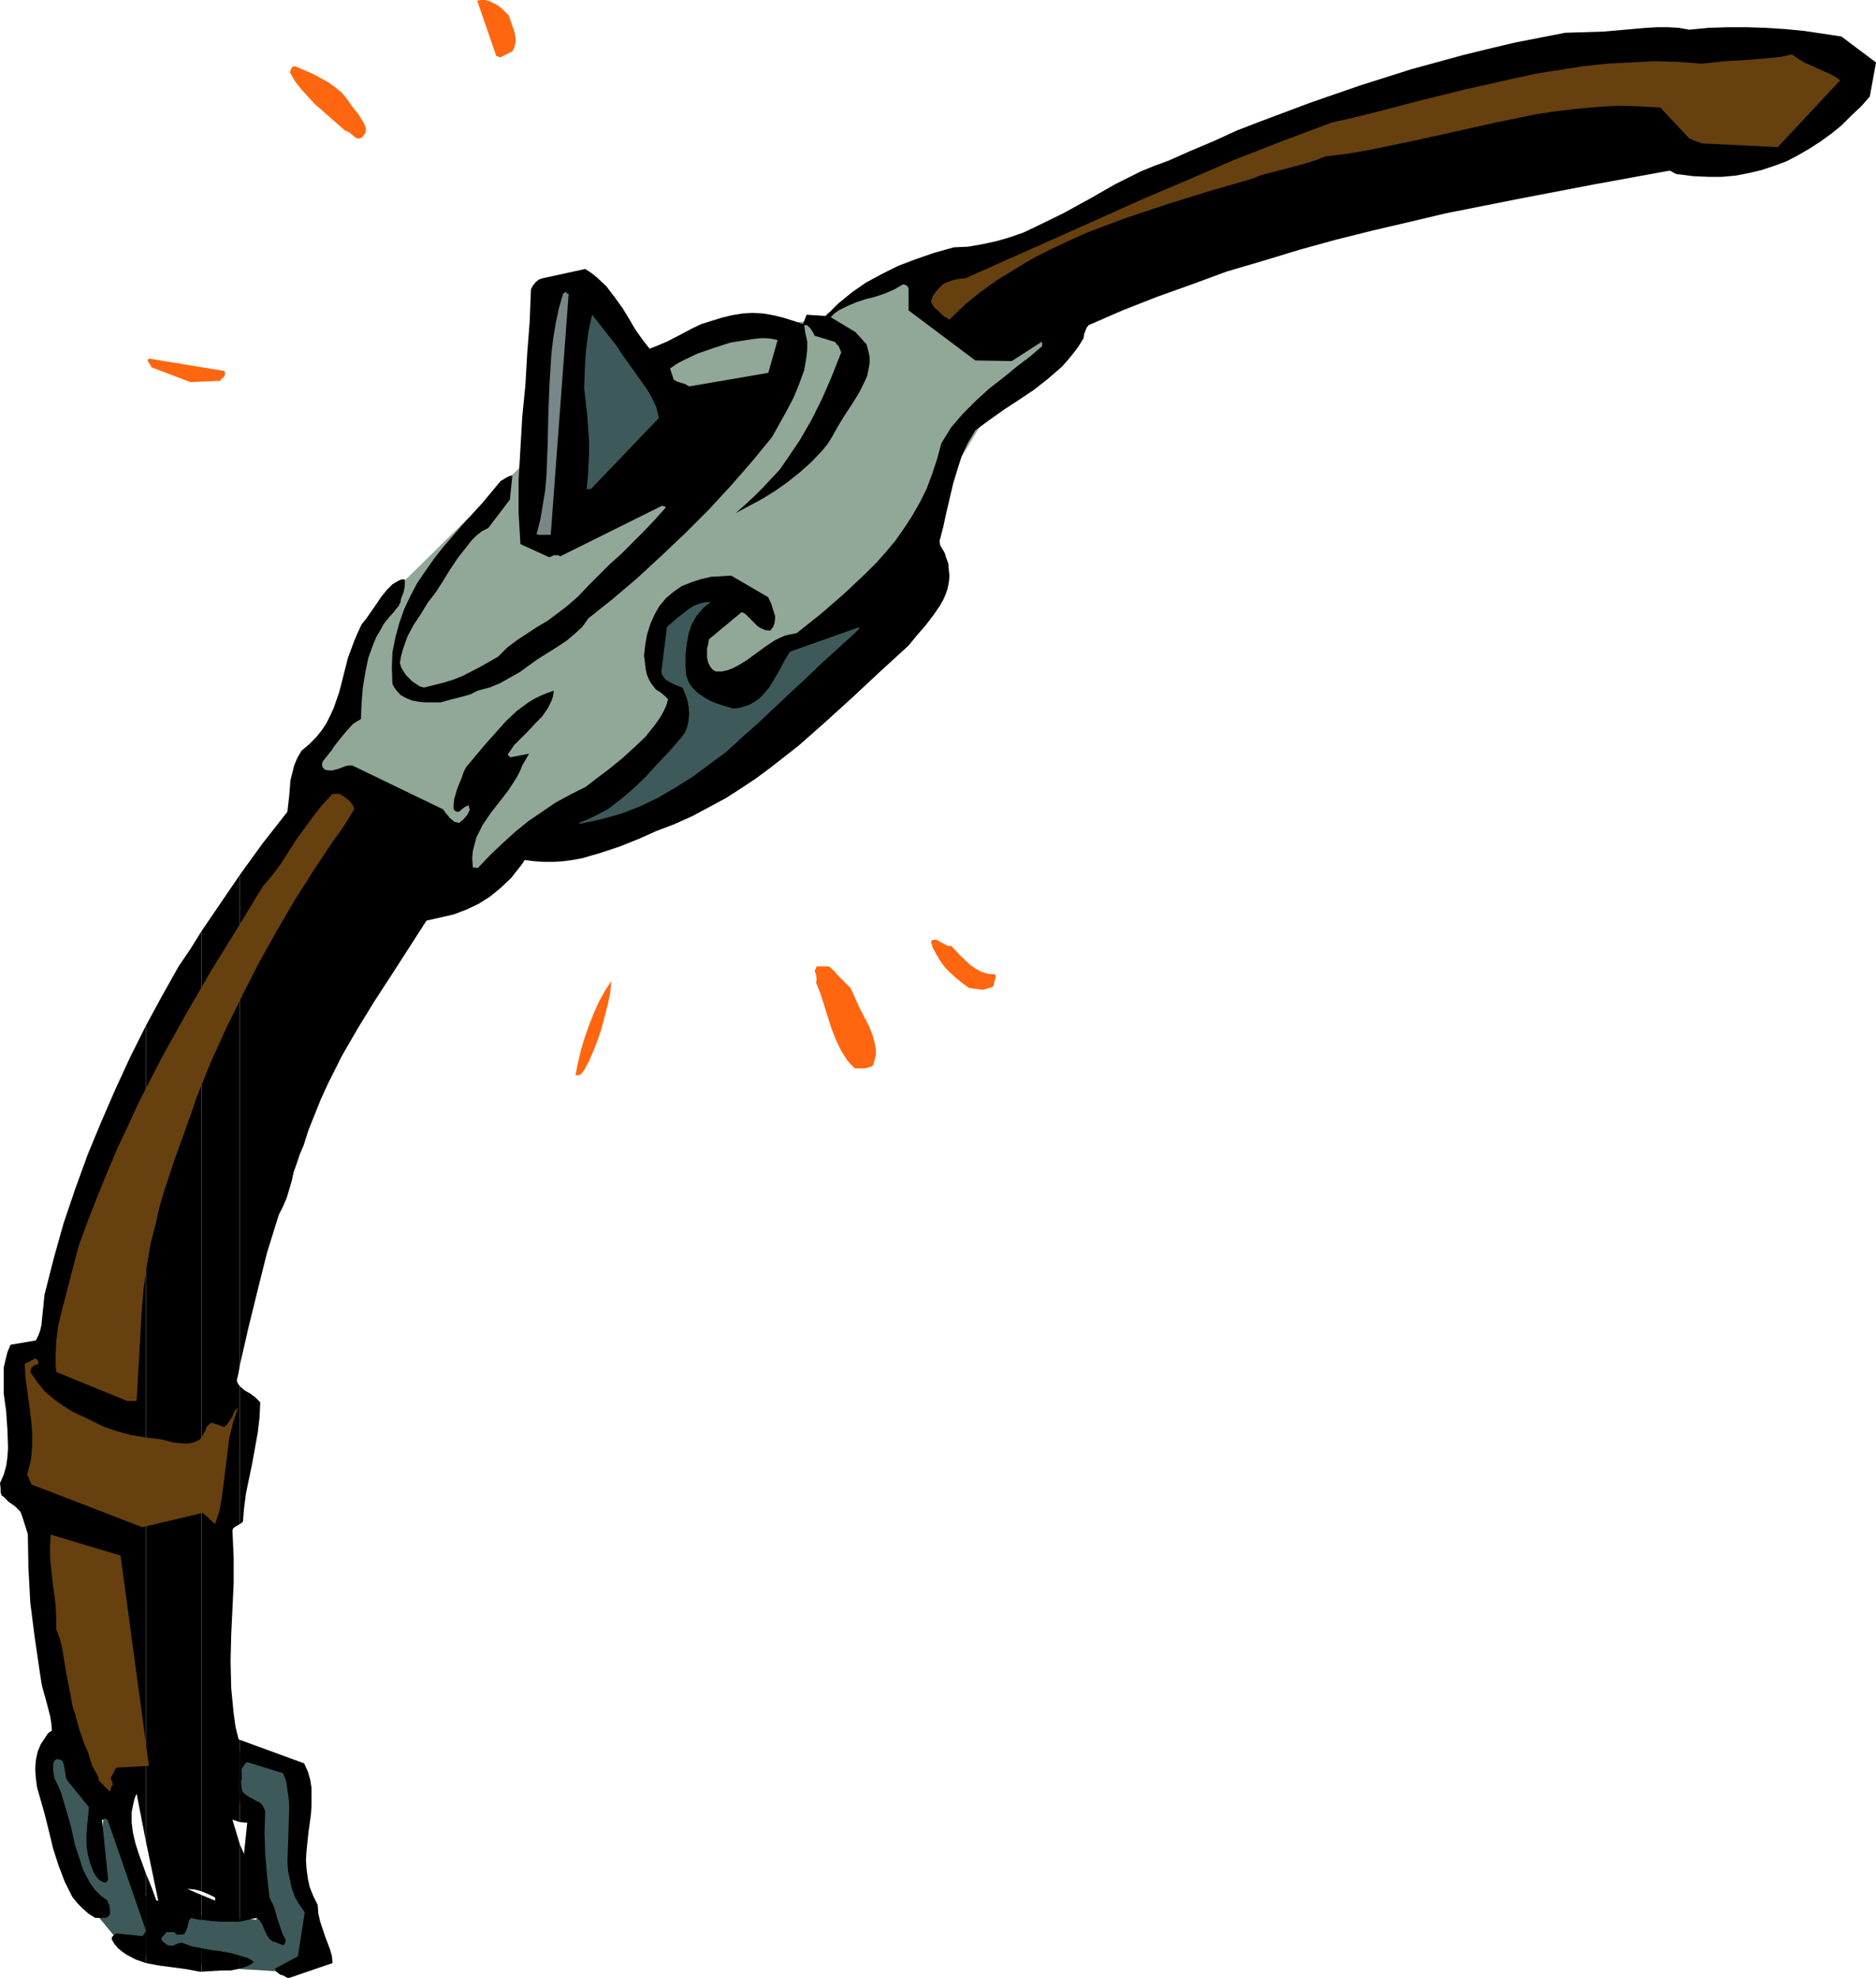 <?xml version="1.0" encoding="UTF-8" standalone="no"?>
<svg
   version="1.0"
   width="129.766mm"
   height="136.766mm"
   id="svg24"
   sodipodi:docname="Watch - Sundial.wmf"
   xmlns:inkscape="http://www.inkscape.org/namespaces/inkscape"
   xmlns:sodipodi="http://sodipodi.sourceforge.net/DTD/sodipodi-0.dtd"
   xmlns="http://www.w3.org/2000/svg"
   xmlns:svg="http://www.w3.org/2000/svg">
  <sodipodi:namedview
     id="namedview24"
     pagecolor="#ffffff"
     bordercolor="#000000"
     borderopacity="0.25"
     inkscape:showpageshadow="2"
     inkscape:pageopacity="0.0"
     inkscape:pagecheckerboard="0"
     inkscape:deskcolor="#d1d1d1"
     inkscape:document-units="mm" />
  <defs
     id="defs1">
    <pattern
       id="WMFhbasepattern"
       patternUnits="userSpaceOnUse"
       width="6"
       height="6"
       x="0"
       y="0" />
  </defs>
  <path
     style="fill:#3d5959;fill-opacity:1;fill-rule:evenodd;stroke:none"
     d="m 12.766,457.771 3.07,-1.131 9.373,16.482 0.808,16.805 1.131,-16.805 12.928,26.338 26.987,2.262 v -28.277 l -6.626,-3.393 v -0.162 -0.323 l -0.162,-0.646 v -0.808 l -0.162,-2.101 v -2.262 -2.262 l 0.162,-1.131 0.162,-0.97 0.323,-0.808 0.323,-0.646 0.646,-0.323 h 0.646 0.808 l 0.808,0.162 2.262,0.485 2.424,0.808 2.424,0.97 2.424,0.97 1.939,1.293 0.97,0.646 0.646,0.485 0.485,0.646 0.323,0.646 0.162,0.808 0.162,0.808 v 0.97 l -0.162,1.293 -0.162,2.585 -0.323,2.909 -0.323,3.07 v 3.232 l 0.162,3.07 0.485,3.07 0.808,2.747 0.97,2.585 0.808,2.262 0.323,1.131 0.323,1.131 0.485,2.101 0.323,2.262 -0.162,2.101 -0.485,2.101 -0.646,2.262 -0.646,1.777 -0.646,1.616 -0.808,1.454 -0.808,1.131 -0.97,0.808 -1.131,0.646 -1.454,0.323 -0.485,0.162 h -2.262 l -2.262,-0.162 -2.747,-0.162 -3.07,-0.162 -3.232,-0.485 -7.11,-0.646 -6.949,-0.97 -3.232,-0.485 -3.07,-0.485 -2.424,-0.646 -2.101,-0.485 -0.808,-0.323 -0.808,-0.162 -0.323,-0.323 -0.485,-0.162 -0.485,-0.646 -0.808,-0.808 -0.808,-1.131 -1.131,-1.293 -2.262,-2.747 -2.424,-2.909 -2.424,-2.909 -1.131,-1.293 -0.97,-1.131 -0.808,-0.97 -0.646,-0.646 -0.323,-0.485 -0.162,-0.162 v -0.162 -0.162 l -0.162,-0.485 -0.162,-0.646 -0.162,-0.808 -0.162,-0.97 -0.646,-2.101 -0.485,-2.585 -0.808,-2.909 -2.424,-12.604 -0.485,-2.909 -0.323,-2.747 -0.323,-2.262 v -0.808 -0.808 -0.646 l 0.162,-0.485 0.162,-0.323 z"
     id="path1" />
  <path
     style="fill:#91a899;fill-opacity:1;fill-rule:evenodd;stroke:none"
     d="m 137.521,120.543 -37.814,37.165 -8.242,30.055 -13.09,14.219 13.09,2.101 24.725,18.259 2.747,11.149 23.594,-12.442 1.616,0.323 h 2.101 l 2.262,-0.162 2.424,-0.485 2.586,-0.808 2.909,-0.97 3.232,-1.131 3.232,-1.293 3.394,-1.616 3.555,-1.777 3.717,-1.939 3.878,-1.939 3.717,-2.262 3.878,-2.262 7.918,-5.009 7.757,-5.332 7.595,-5.494 7.11,-5.655 3.394,-2.909 3.394,-2.909 3.07,-2.747 2.909,-2.909 2.586,-2.747 2.424,-2.747 2.101,-2.585 1.939,-2.747 1.616,-2.424 1.293,-2.424 -0.646,-3.07 -0.162,-3.07 0.162,-3.07 0.162,-2.747 0.646,-2.747 0.646,-2.424 0.646,-2.262 0.808,-2.101 0.97,-1.939 0.808,-1.616 0.808,-1.454 0.808,-1.293 0.646,-0.97 0.646,-0.808 0.323,-0.323 v -0.162 l 10.827,-17.936 15.675,-13.088 5.494,-14.058 -25.21,5.494 -14.059,-5.494 -0.485,-8.564 h -0.162 -0.162 l -0.646,0.323 -1.131,0.323 -1.454,0.646 -1.616,0.646 -1.939,0.646 -4.202,1.616 -4.363,1.777 -1.939,0.808 -1.939,0.808 -1.616,0.808 -1.293,0.646 -0.97,0.485 -0.485,0.646 -0.485,0.323 -0.646,0.323 -0.808,0.323 -0.808,0.323 -2.262,0.162 -2.262,0.162 h -5.01 -0.646 -0.485 l -7.757,34.094 -37.814,14.058 h -0.162 l -0.646,-0.485 -0.97,-0.485 -1.131,-0.646 -1.454,-0.808 -1.616,-0.97 -6.949,-4.201 -1.616,-0.97 -1.454,-0.808 -1.293,-0.808 -0.97,-0.808 -0.808,-0.485 z"
     id="path2" />
  <path
     style="fill:#000000;fill-opacity:1;fill-rule:evenodd;stroke:none"
     d="m 62.701,511.094 v 3.393 l 1.939,-0.646 0.97,-0.485 0.808,-0.646 -1.616,-0.97 z"
     id="path3" />
  <path
     style="fill:#000000;fill-opacity:1;fill-rule:evenodd;stroke:none"
     d="m 62.701,482.008 v 20.198 l 2.262,-0.485 2.101,-0.485 0.808,0.646 0.646,0.97 0.808,1.939 0.485,0.97 0.646,0.97 0.808,0.646 1.131,0.323 0.646,0.323 0.485,0.162 0.485,0.162 v 0 l 0.323,-0.162 0.162,-0.323 0.162,-0.485 v -0.485 l -0.646,-1.131 -0.485,-1.293 -0.97,-2.909 -0.808,-2.909 -0.646,-1.454 -0.646,-1.293 -0.646,-5.817 -0.485,-5.655 -0.162,-5.494 0.162,-5.494 -0.323,-0.97 -0.485,-0.808 -0.646,-0.646 -0.808,-0.323 -1.778,-0.97 -1.454,-0.97 -0.485,-0.646 -0.162,-0.808 -0.162,-1.616 0.162,-0.808 v -0.808 -1.777 l 0.162,-0.323 0.808,-1.131 0.485,-0.323 9.373,2.909 0.808,2.101 0.323,2.262 0.323,2.262 0.162,2.262 -0.162,4.686 -0.162,4.848 -0.162,4.686 0.162,2.424 0.485,2.262 0.485,2.262 0.808,2.262 1.131,1.939 1.454,2.101 -1.778,11.473 -5.979,3.232 0.162,0.485 0.162,0.323 0.646,0.485 0.485,0.323 0.646,0.162 1.131,0.646 h 0.485 l 11.312,-3.878 -0.162,-1.777 -0.485,-1.777 -1.293,-3.393 -0.646,-1.939 -0.646,-1.939 -0.485,-2.101 -0.162,-2.262 -1.131,-2.262 -0.97,-2.424 -0.485,-2.262 -0.323,-2.424 -0.162,-2.424 0.162,-2.424 0.485,-4.686 0.646,-4.686 0.162,-2.424 v -2.262 -2.262 l -0.323,-2.101 -0.646,-2.262 -0.97,-2.101 -16.806,-6.14 v 21.491 l 1.939,0.162 -0.808,7.756 v 0.485 z"
     id="path4" />
  <path
     style="fill:#000000;fill-opacity:1;fill-rule:evenodd;stroke:none"
     d="m 62.701,362.274 v 36.033 l 0.485,-0.323 0.323,-0.323 0.323,-3.716 0.485,-3.716 1.616,-7.756 1.454,-8.079 0.485,-4.04 0.162,-3.878 -1.293,-1.293 -1.293,-0.97 -1.454,-0.808 z"
     id="path5" />
  <path
     style="fill:#000000;fill-opacity:1;fill-rule:evenodd;stroke:none"
     d="M 62.701,228.643 V 356.78 l 2.262,-9.857 2.424,-9.857 2.424,-9.695 3.07,-9.857 1.131,-2.262 0.97,-2.262 1.293,-4.363 0.485,-2.262 0.808,-2.262 0.808,-2.424 0.97,-2.262 1.293,-4.04 1.616,-4.04 1.616,-4.04 1.778,-3.878 3.717,-7.433 4.202,-7.271 4.363,-7.11 4.525,-6.948 9.05,-14.058 3.555,-0.808 3.555,-0.808 3.394,-1.293 3.07,-1.454 3.07,-1.939 2.747,-2.262 2.747,-2.585 1.131,-1.454 1.293,-1.616 0.808,-1.131 0.162,-0.323 0.162,-0.162 2.586,0.323 2.424,0.162 h 2.424 l 2.586,-0.162 2.424,-0.323 2.586,-0.485 5.01,-1.454 4.848,-1.616 4.848,-1.939 4.686,-2.101 4.686,-1.777 4.686,-2.101 4.525,-2.424 4.202,-2.262 4.04,-2.585 3.878,-2.585 3.717,-2.747 7.434,-5.817 6.949,-6.14 6.949,-6.302 7.272,-6.787 7.595,-6.948 2.101,-2.585 2.262,-2.585 2.101,-2.747 1.778,-2.585 0.808,-1.454 0.646,-1.454 0.485,-1.454 0.323,-1.616 0.162,-1.616 -0.162,-1.616 -0.162,-1.777 -0.646,-1.777 -0.162,-0.646 -0.323,-0.646 -0.485,-0.808 -0.485,-0.808 -0.162,-1.131 0.97,-3.716 0.808,-3.716 1.778,-7.595 1.131,-3.716 1.131,-3.555 1.616,-3.393 1.939,-3.232 3.717,-2.747 3.878,-2.747 3.717,-2.424 3.878,-2.585 3.717,-2.909 3.555,-3.07 1.616,-1.777 1.454,-1.777 1.454,-1.939 1.293,-2.101 0.162,-1.131 0.323,-0.808 0.323,-0.808 0.485,-0.646 8.888,-3.878 9.05,-3.555 9.05,-3.232 9.211,-3.393 9.373,-2.747 9.534,-2.909 9.373,-2.585 9.696,-2.424 9.696,-2.262 9.534,-2.262 19.554,-3.878 19.392,-3.716 19.554,-3.555 0.485,0.162 0.485,0.323 0.646,0.323 0.323,0.162 h 0.646 l 3.717,0.485 3.878,0.162 h 3.555 l 3.555,-0.323 3.394,-0.646 3.394,-0.808 3.394,-1.131 3.07,-1.131 3.07,-1.616 3.07,-1.777 2.747,-1.777 2.909,-2.101 2.586,-2.101 2.586,-2.585 2.586,-2.424 2.262,-2.585 1.616,-8.887 -9.05,-6.787 -9.696,-1.454 -5.01,-0.485 -5.01,-0.323 -5.01,-0.162 h -5.01 l -5.01,0.162 -5.01,0.485 -2.747,-0.485 -2.909,-0.162 h -2.747 l -2.909,0.162 -5.494,0.485 -5.494,0.485 -10.181,0.323 -6.626,1.293 -6.626,1.293 -6.787,1.616 -6.626,1.616 -13.574,3.716 -13.251,4.201 -13.09,4.524 -12.928,4.848 -6.302,2.424 -5.979,2.747 -6.141,2.585 -5.818,2.585 -3.555,1.293 -3.555,1.454 -6.787,3.393 -6.787,3.878 -6.787,3.716 -6.949,3.393 -3.394,1.616 -3.717,1.293 -3.394,0.97 -3.717,0.808 -3.717,0.646 -3.717,0.162 -5.171,1.454 -4.686,1.616 -4.686,1.777 -4.202,2.101 -4.202,2.262 -3.717,2.585 -3.555,2.909 -1.616,1.616 -1.616,1.616 -5.01,-0.323 -0.97,2.424 -2.424,-0.808 -2.586,-0.808 -2.586,-0.646 -2.747,-0.485 -2.909,-0.162 -2.586,0.162 -2.909,0.485 -2.586,0.646 -2.586,0.808 -2.586,0.808 -2.424,1.131 -2.101,1.131 -4.363,2.262 -2.262,0.97 -2.424,0.97 -1.778,-2.262 -1.939,-2.747 -1.616,-2.747 -1.778,-2.909 -2.101,-2.909 -2.101,-2.747 -2.586,-2.424 -1.454,-1.131 -1.454,-0.97 -11.15,2.424 -0.97,0.323 -0.808,0.646 -0.808,0.97 -0.485,0.97 -0.323,8.402 -0.646,8.241 -0.485,8.402 -0.808,8.241 -0.485,8.241 -0.485,8.402 v 8.402 l 0.485,8.241 7.434,3.393 h 0.323 l 0.323,-0.162 0.646,-0.323 h 0.97 0.323 l 0.323,0.323 26.664,-13.25 0.646,0.162 h 0.162 l 0.162,0.323 -2.747,3.07 -2.909,3.07 -5.979,5.979 -3.07,2.747 -2.909,2.909 -2.586,2.585 -2.586,2.747 -2.747,2.424 -2.747,2.101 -2.586,1.939 -2.747,1.616 -5.171,3.393 -2.586,1.939 -2.424,2.424 -4.525,2.585 -4.686,2.424 -2.424,0.97 -2.586,0.808 -2.586,0.646 -2.586,0.646 -1.131,-0.323 -0.97,-0.646 -0.97,-0.646 -0.808,-0.808 -0.808,-0.808 -0.646,-0.97 -0.646,-1.131 -0.323,-1.131 0.323,-1.777 0.485,-1.777 1.131,-3.232 1.616,-3.07 1.939,-2.909 1.778,-2.909 2.101,-2.747 1.778,-2.747 1.778,-2.909 2.262,-3.393 2.424,-3.07 1.131,-1.454 1.293,-1.293 1.454,-1.131 1.616,-0.808 5.656,-7.433 0.646,-6.302 -0.808,0.162 -0.646,0.323 -0.808,0.485 -0.808,0.485 -4.848,5.817 -5.171,5.655 -5.01,5.817 -2.424,3.07 -2.262,3.232 -2.101,3.07 -1.778,3.393 -1.616,3.393 -1.293,3.716 -0.97,3.555 -0.808,4.04 -0.162,4.04 0.162,4.201 0.485,0.97 0.485,0.646 1.131,1.293 1.454,0.808 1.616,0.646 1.778,0.323 1.778,0.162 h 3.878 l 2.909,-0.808 1.293,-0.323 1.293,-0.323 2.262,-0.646 1.939,-0.97 3.07,-0.808 2.747,-1.131 2.586,-1.454 2.586,-1.454 4.686,-3.393 2.586,-1.616 2.586,-1.616 2.424,-1.616 2.101,-1.777 1.939,-1.777 1.616,-2.262 6.302,-5.009 6.464,-5.494 6.302,-5.817 6.302,-5.979 6.141,-6.14 5.818,-6.302 5.494,-6.302 5.171,-6.302 3.878,-6.948 1.778,-3.393 1.454,-3.555 1.293,-3.555 0.323,-1.777 0.323,-1.939 0.162,-1.939 v -1.939 l -0.485,-2.101 -0.323,-2.101 h 0.323 0.485 l 0.808,0.808 0.646,0.97 0.485,0.97 5.333,1.616 0.485,0.646 0.485,0.485 0.323,0.808 0.323,0.808 -2.424,6.14 -2.586,5.979 -2.747,5.494 -3.07,5.332 -3.394,5.009 -1.778,2.585 -2.101,2.262 -2.262,2.424 -2.262,2.262 -2.424,2.262 -2.586,2.262 6.949,-3.716 3.394,-2.101 3.232,-2.262 3.232,-2.585 3.07,-2.747 2.909,-3.07 1.293,-1.616 1.131,-1.777 1.616,-2.909 1.778,-2.909 1.939,-2.909 1.778,-2.909 1.454,-2.909 0.646,-1.454 0.323,-1.616 0.323,-1.616 v -1.616 l -0.323,-1.616 -0.485,-1.777 -2.909,-3.232 -6.464,-3.878 0.97,-0.97 1.131,-0.808 2.262,-1.131 2.262,-0.97 2.424,-0.808 2.586,-0.646 2.424,-0.808 2.586,-1.131 2.262,-1.293 0.808,0.162 0.323,0.323 0.323,0.485 v 5.817 l 17.453,13.088 9.534,0.162 7.757,-5.009 0.162,0.162 v 0.97 l -3.232,2.747 -3.394,2.585 -3.555,2.909 -3.555,2.747 -3.555,3.232 -3.394,3.393 -3.07,3.555 -1.293,2.101 -1.293,2.101 -1.131,4.201 -1.293,3.878 -1.454,3.878 -1.778,3.555 -1.939,3.393 -2.101,3.232 -2.262,3.232 -2.424,2.909 -2.586,2.909 -2.747,2.747 -5.656,5.332 -6.141,5.332 -6.302,5.009 -1.616,0.323 -1.454,0.323 -1.454,0.646 -1.293,0.646 -2.424,1.616 -2.424,1.777 -2.424,1.777 -2.424,1.454 -1.293,0.646 -1.293,0.485 -1.454,0.323 h -1.616 l -0.808,-0.485 -0.646,-0.808 -0.485,-0.97 -0.323,-1.293 v -1.131 -1.293 l 0.323,-1.293 0.162,-1.131 v 0 l 8.565,-7.11 0.97,0.485 0.808,0.808 1.616,1.616 0.808,0.808 0.808,0.485 1.131,0.485 1.131,0.162 0.323,-0.162 0.162,-0.162 v 0 l 0.162,-0.323 0.323,-0.323 0.323,-0.97 0.162,-0.97 v -0.97 l -0.323,-0.97 -0.646,-2.101 -0.808,-1.777 -9.696,-5.655 -2.586,0.162 -2.747,0.162 -2.747,0.646 -2.424,0.808 -2.424,0.97 -2.101,1.454 -1.939,1.616 -1.778,2.101 -1.293,2.262 -1.131,2.585 -0.808,2.585 -0.485,2.747 -0.323,2.747 0.323,2.585 0.162,1.293 0.323,1.293 0.485,1.131 0.646,1.131 0.646,0.808 0.485,0.646 1.293,0.808 0.97,0.808 0.97,0.97 -0.485,1.616 -0.808,1.777 -0.97,1.616 -1.131,1.616 -1.293,1.616 -1.293,1.616 -3.07,2.909 -3.232,2.909 -3.394,2.747 -3.232,2.424 -1.454,1.131 -1.293,0.97 -3.878,1.939 -3.878,2.101 -3.555,2.424 -3.555,2.424 -3.394,2.747 -3.394,3.07 -3.232,3.07 -3.232,3.393 -0.808,-0.162 h -0.485 v -0.323 l -0.162,-2.101 0.162,-1.777 0.485,-1.939 0.485,-1.777 0.808,-1.616 0.808,-1.616 2.101,-3.07 4.525,-5.817 2.101,-3.232 0.97,-1.777 0.646,-1.616 1.778,-3.07 -5.01,0.97 v 0.162 -0.323 l -0.162,-0.162 -0.323,-0.162 v -0.323 l 0.162,-0.323 1.454,-2.101 3.717,-3.716 1.778,-1.939 1.778,-1.777 1.454,-2.101 1.131,-2.262 0.323,-1.131 0.162,-1.293 -1.778,0.646 -1.616,0.646 -1.616,0.808 -1.616,0.97 -3.07,2.262 -2.909,2.747 -2.586,2.909 -2.747,3.07 -5.01,5.979 -0.646,1.293 -0.485,1.454 -1.131,2.747 -0.808,2.747 -0.162,1.454 v 1.293 l 0.485,0.485 0.485,0.162 h 0.323 l 0.485,-0.323 0.323,-0.323 0.646,-0.485 1.131,-0.646 0.162,0.646 0.162,0.646 -0.646,1.293 -0.97,1.131 -1.131,0.97 -0.646,-0.162 -0.646,-0.162 -1.131,-0.97 -0.97,-1.131 -0.808,-1.131 -23.755,-11.473 h -0.97 l -0.808,0.162 -1.616,0.646 -1.778,0.485 h -0.97 l -0.97,-0.162 -0.323,-0.323 -0.323,-0.323 -0.162,-0.646 0.162,-0.808 0.485,-0.646 1.293,-1.616 0.646,-0.808 0.485,-0.808 1.778,-2.262 1.616,-1.939 1.616,-1.777 0.97,-0.646 1.131,-0.646 0.162,-4.04 0.323,-4.04 0.646,-4.04 0.808,-3.878 1.293,-3.555 0.808,-1.939 0.97,-1.616 0.97,-1.777 1.293,-1.616 1.293,-1.454 1.293,-1.616 0.485,-0.97 0.162,-0.97 0.646,-1.616 0.323,-1.616 v -1.777 h -0.808 l -0.808,0.323 -0.808,0.485 -0.808,0.485 -1.454,1.454 -1.454,1.777 -1.293,1.939 -2.586,3.716 -1.293,1.616 -0.97,2.101 -0.97,2.262 -1.616,4.363 -2.262,8.887 -1.454,4.201 -0.97,2.101 -0.97,1.939 -1.293,1.939 -1.454,1.777 -1.778,1.777 -1.939,1.616 -1.131,1.939 -0.808,1.939 -0.485,1.939 -0.485,1.939 -0.323,4.04 -0.485,4.201 -6.464,8.241 z"
     id="path6" />
  <path
     style="fill:#000000;fill-opacity:1;fill-rule:evenodd;stroke:none"
     d="M 62.701,356.78 V 228.643 L 52.682,243.347 v 250.942 l 1.939,0.808 1.616,0.808 v 0.808 l -3.555,-1.454 v 6.463 l 2.424,0.323 2.586,0.162 h 2.586 2.424 v -20.198 l -1.939,-6.463 1.939,0.646 V 454.701 l -0.323,-0.162 -0.808,-3.232 -0.485,-3.555 -0.323,-3.232 -0.323,-3.393 -0.162,-6.948 0.162,-6.787 0.646,-13.573 v -6.948 l -0.323,-6.787 0.162,-0.646 0.646,-0.485 0.646,-0.323 0.162,-0.162 0.323,-0.162 V 362.274 l -0.485,-0.646 -0.323,-0.808 0.485,-2.101 z"
     id="path7" />
  <path
     style="fill:#000000;fill-opacity:1;fill-rule:evenodd;stroke:none"
     d="m 62.701,514.487 v -3.393 l -2.262,-0.646 -2.586,-0.485 -1.293,-0.162 -1.293,-0.162 -2.586,-0.485 v 6.14 l 2.586,-0.162 2.586,-0.162 h 2.424 z"
     id="path8" />
  <path
     style="fill:#000000;fill-opacity:1;fill-rule:evenodd;stroke:none"
     d="M 52.682,494.289 V 243.347 l -2.909,4.686 -3.07,4.524 -4.363,7.756 -2.101,3.878 -2.101,3.878 v 213.131 l 3.232,15.512 h -0.485 l -1.293,-3.555 -1.454,-3.555 v 23.43 l 3.394,0.646 3.717,0.485 3.555,0.485 3.394,0.646 h 0.485 v -6.14 l -2.586,-0.485 -2.586,-0.97 -0.808,0.162 -0.808,0.323 -0.646,0.323 H 44.602 l -0.808,-0.162 -0.646,-0.485 -0.485,-0.323 -0.485,-0.646 0.162,-0.646 0.323,-0.323 0.323,-0.323 0.162,-0.162 0.323,-0.485 h 0.808 0.646 0.646 l 0.646,0.646 h 1.293 l 0.646,-0.162 0.323,-0.485 0.485,-1.131 0.323,-1.293 0.162,-0.646 0.485,-0.646 1.293,0.323 0.808,0.162 h 0.646 v -6.463 l -3.717,-1.616 1.939,0.162 z"
     id="path9" />
  <path
     style="fill:#000000;fill-opacity:1;fill-rule:evenodd;stroke:none"
     d="M 38.138,481.201 V 268.07 l -4.04,8.079 -3.878,8.402 -3.717,8.564 -3.555,8.564 -3.232,8.887 -3.07,9.049 -2.586,9.21 -2.424,9.534 -0.323,3.232 -0.323,3.07 -0.162,1.616 -0.323,1.454 -0.485,1.293 -0.646,1.293 -6.626,1.131 -0.808,1.939 -0.485,1.939 -0.485,2.101 v 2.101 2.262 2.424 l 0.646,4.686 0.323,4.848 0.162,4.686 -0.162,2.424 -0.323,2.262 -0.646,2.262 L 0,387.643 l 0.162,1.293 v 1.131 l 0.323,0.808 0.485,0.323 1.293,1.293 1.616,1.131 1.454,1.454 0.323,0.808 0.323,0.97 1.293,4.04 0.162,8.887 0.485,9.049 1.131,8.887 1.293,8.887 0.323,2.101 0.323,1.939 1.131,4.04 0.97,3.716 0.323,1.939 0.162,1.939 -0.97,0.646 -0.646,0.97 -1.293,1.939 -0.808,1.939 -0.485,2.262 -0.162,2.262 0.162,2.424 0.323,2.424 0.646,2.262 1.293,4.524 1.131,4.524 1.131,4.686 1.454,4.524 1.616,4.201 0.97,1.939 0.97,1.939 1.293,1.616 1.454,1.454 1.454,1.293 1.778,1.131 h 2.586 l 0.485,-0.162 0.485,-0.323 0.323,-0.646 v -0.646 l -0.162,-1.616 -0.323,-0.485 -0.162,-0.646 -1.778,-1.293 -1.454,-1.454 -1.293,-1.777 -0.97,-1.777 -0.97,-1.939 -0.646,-2.101 -1.454,-4.363 -0.97,-4.524 -1.293,-4.524 -1.293,-4.363 -0.808,-1.939 -0.97,-1.939 -0.323,-2.101 v -1.777 l 0.162,-0.323 0.162,-0.323 0.323,-0.323 0.323,-0.162 0.808,0.162 0.646,0.323 0.323,0.808 0.162,0.808 0.323,1.939 0.162,0.97 0.485,0.808 5.494,6.787 -0.485,4.848 -0.162,2.585 v 2.424 l 0.323,2.424 0.646,2.424 0.808,2.101 0.646,1.131 0.808,0.97 0.485,0.323 0.646,0.323 0.323,0.162 h 0.162 l 0.323,-0.162 0.323,-0.485 0.162,-0.162 -1.616,-15.674 h 0.323 0.162 l 0.162,-0.323 h 0.162 l 0.162,0.162 0.485,0.162 10.019,28.924 -0.162,0.485 -0.323,0.485 -0.323,0.485 h -0.646 l -6.302,-0.646 -0.485,0.323 -0.323,0.323 -0.323,0.323 v 0.646 l 0.646,1.131 0.97,1.131 0.97,0.808 1.131,0.808 2.424,1.293 2.747,0.97 V 489.603 l -1.939,-5.332 -0.808,-2.585 -0.646,-2.747 -0.323,-2.585 v -2.747 l 0.485,-2.424 0.323,-1.293 0.485,-1.131 z"
     id="path10" />
  <path
     style="fill:#66400f;fill-opacity:1;fill-rule:evenodd;stroke:none"
     d="m 28.926,467.951 v -0.323 l 0.162,-0.485 0.162,-0.485 0.323,-0.323 -0.162,-0.162 v -0.485 l -0.323,-0.485 -0.162,-0.485 1.454,-2.747 8.565,-0.485 -7.434,-54.939 -18.261,-5.494 -0.162,3.07 v 2.909 l 0.646,6.302 0.808,6.14 0.162,3.232 v 3.07 l 0.97,2.585 0.646,2.747 0.97,5.979 1.131,5.817 0.485,2.747 0.808,2.585 0.485,1.777 0.485,1.777 1.131,3.393 1.293,3.07 0.97,3.232 0.646,1.131 0.485,0.808 0.485,0.97 0.162,0.97 2.747,2.747 z"
     id="path11" />
  <path
     style="fill:#66400f;fill-opacity:1;fill-rule:evenodd;stroke:none"
     d="m 37.168,399.115 15.837,-3.716 3.232,2.909 1.131,-3.393 0.646,-3.716 0.485,-3.716 0.485,-3.878 0.485,-4.04 0.485,-3.878 0.97,-3.878 1.293,-3.878 -0.646,0.485 -0.485,0.808 -0.323,0.97 -0.646,0.97 -0.646,0.97 -0.808,0.808 -3.232,-1.131 -0.485,0.162 -0.323,0.323 -0.646,0.646 -0.162,0.485 -0.162,0.485 -0.646,1.131 -0.323,0.646 -0.485,0.485 -1.131,0.646 -1.131,0.323 -1.454,0.162 -1.616,-0.162 -1.616,-0.162 -3.07,-0.808 -4.04,-0.485 -3.878,-0.646 -3.555,-0.97 -3.394,-1.131 -5.656,-2.747 -2.747,-1.293 -2.586,-1.616 -2.424,-1.777 -2.262,-1.939 -1.939,-2.424 -1.778,-2.585 0.162,-0.808 0.323,-0.485 0.646,-0.485 0.97,-0.323 v -0.646 l -0.162,-0.323 -0.323,-0.323 -0.323,-0.162 -2.747,1.454 0.162,3.393 0.485,3.555 0.485,3.555 0.485,3.716 0.323,3.716 v 3.555 l -0.323,3.716 -0.485,1.777 -0.485,1.939 1.131,2.585 z"
     id="path12" />
  <path
     style="fill:#66400f;fill-opacity:1;fill-rule:evenodd;stroke:none"
     d="m 33.29,366.152 h 2.424 l 0.323,-5.494 0.323,-5.817 0.323,-5.817 0.323,-5.817 0.485,-5.979 0.808,-5.817 0.97,-5.979 1.454,-5.655 0.97,-4.363 1.293,-4.363 2.747,-8.241 2.909,-8.079 1.454,-4.04 1.293,-3.878 3.717,-9.21 4.04,-8.887 4.202,-8.564 4.363,-8.564 4.525,-8.079 4.686,-8.079 4.848,-7.595 5.01,-7.595 1.778,-2.424 1.454,-2.101 1.293,-2.101 1.293,-2.101 -0.162,-0.646 -0.323,-0.646 -0.97,-1.131 -1.293,-0.97 -1.131,-0.646 h -1.778 l -2.586,2.747 -2.424,3.07 -4.363,5.979 -4.04,6.302 -2.262,3.07 -2.586,3.07 -6.787,11.149 -6.787,10.988 -6.464,11.149 -6.302,11.311 -5.979,11.634 -2.747,5.979 -2.909,6.14 -2.586,6.14 -2.586,6.302 -2.586,6.625 -2.424,6.625 -4.363,16.805 -0.97,4.04 -0.485,4.04 -0.162,3.878 v 2.101 l 0.162,1.939 z"
     id="path13" />
  <path
     style="fill:#ff660f;fill-opacity:1;fill-rule:evenodd;stroke:none"
     d="m 151.257,280.997 0.485,-0.162 0.323,-0.323 0.646,-0.808 1.293,-2.424 1.131,-2.585 1.131,-2.909 0.97,-2.909 0.808,-3.07 0.808,-3.07 0.646,-3.07 0.323,-3.232 -1.616,2.424 -1.616,2.909 -1.293,2.909 -1.293,3.232 -1.131,3.232 -0.97,3.232 -0.808,3.393 -0.646,3.232 z"
     id="path14" />
  <path
     style="fill:#ff660f;fill-opacity:1;fill-rule:evenodd;stroke:none"
     d="m 223.493,279.219 h 2.586 l 1.293,-0.323 0.485,-0.162 0.485,-0.485 0.323,-1.293 0.323,-1.131 v -1.293 l -0.162,-1.293 -0.646,-2.585 -0.97,-2.424 -2.586,-5.009 -1.131,-2.585 -1.131,-2.424 -1.616,-1.616 -1.454,-1.454 -1.293,-1.454 -1.293,-1.131 v 0 h -3.232 v 0 l -0.162,0.485 -0.323,0.646 0.323,0.97 0.162,1.131 v 0.485 l -0.162,0.485 1.131,2.747 0.97,3.07 0.97,3.07 0.97,3.07 1.131,2.909 1.293,2.747 1.616,2.585 0.97,1.131 z"
     id="path15" />
  <path
     style="fill:#ff660f;fill-opacity:1;fill-rule:evenodd;stroke:none"
     d="m 258.075,258.375 0.97,-0.323 0.485,-0.162 0.323,-0.485 v -0.485 l 0.485,-1.454 -0.162,-0.808 -1.939,-0.162 -1.616,-0.485 -1.454,-0.808 -1.454,-0.97 -2.586,-2.424 -2.424,-2.585 h -0.808 l -0.646,-0.323 -1.293,-0.646 -1.131,-0.646 h -0.808 l -0.646,0.323 0.485,1.777 0.97,1.777 0.97,1.616 1.293,1.777 1.454,1.454 1.616,1.454 1.616,1.293 1.616,1.131 1.293,0.162 1.131,0.162 0.97,0.162 0.646,-0.162 z"
     id="path16" />
  <path
     style="fill:#3d5959;fill-opacity:1;fill-rule:evenodd;stroke:none"
     d="m 151.904,215.231 5.333,-1.131 5.171,-1.454 5.01,-1.939 4.686,-2.262 4.686,-2.747 4.363,-2.747 4.363,-3.232 4.363,-3.232 4.04,-3.716 4.202,-3.716 8.242,-7.756 4.202,-3.878 4.202,-4.04 8.726,-7.918 0.97,-0.97 0.162,-0.485 0.162,-0.162 -18.261,6.463 -1.293,2.101 -1.293,2.424 -1.293,2.262 -1.454,2.424 -1.778,2.101 -0.97,0.97 -1.131,0.808 -1.131,0.646 -1.293,0.485 -1.616,0.485 -1.616,0.162 -2.101,-0.646 -2.101,-0.646 -1.939,-0.808 -1.616,-0.97 -1.616,-1.131 -1.293,-1.293 -0.97,-1.454 -0.646,-1.777 -0.162,-2.585 v -2.909 l 0.323,-2.585 0.485,-2.747 0.808,-2.424 1.293,-2.262 0.808,-0.97 0.808,-0.97 0.97,-0.808 1.131,-0.808 h -1.454 l -1.454,0.323 -1.616,0.646 -1.454,0.97 -2.909,2.262 -2.586,2.262 -1.454,11.634 0.162,0.808 0.485,0.808 0.646,0.646 0.808,0.485 1.616,0.808 1.778,0.646 0.646,1.454 0.646,1.777 0.323,1.777 0.162,1.777 -0.162,1.777 -0.323,1.616 -0.646,1.616 -0.97,1.293 -3.07,3.555 -3.232,3.393 -3.07,3.393 -3.232,3.07 -3.232,2.747 -3.394,2.585 -3.717,1.939 -1.778,0.808 -2.101,0.808 z"
     id="path17" />
  <path
     style="fill:#788787;fill-opacity:1;fill-rule:evenodd;stroke:none"
     d="m 140.753,139.771 h 3.232 l 4.686,-63.018 h -0.323 l -0.323,-0.162 V 76.268 h -0.162 l -0.162,0.162 -0.485,0.323 -1.131,3.878 -0.808,3.878 -0.646,3.878 -0.485,4.04 -0.485,7.918 -0.323,8.079 -0.162,7.918 -0.323,8.079 -0.323,3.716 -0.646,3.878 -0.646,3.878 -0.97,3.716 z"
     id="path18" />
  <path
     style="fill:#3d5959;fill-opacity:1;fill-rule:evenodd;stroke:none"
     d="m 154.489,127.814 17.776,-18.582 -0.646,-2.747 -1.131,-2.424 -1.293,-2.262 -1.616,-2.262 -1.616,-2.262 -3.232,-4.524 -1.454,-2.262 -6.464,-8.241 -0.485,2.101 -0.485,2.262 -0.646,4.848 -0.323,5.171 -0.162,4.848 0.808,6.948 0.485,6.787 v 3.232 l -0.162,3.232 -0.162,3.07 -0.323,3.07 z"
     id="path19" />
  <path
     style="fill:#91a899;fill-opacity:1;fill-rule:evenodd;stroke:none"
     d="m 180.184,100.991 20.685,-3.555 2.424,-8.564 -1.454,-0.323 -1.454,-0.162 h -1.616 l -1.454,0.162 -3.232,0.485 -3.07,0.485 -4.525,1.454 -4.202,1.454 -3.717,1.777 -1.778,0.97 -1.616,1.131 0.97,2.909 0.808,0.485 0.97,0.323 1.131,0.323 z"
     id="path20" />
  <path
     style="fill:#ff660f;fill-opacity:1;fill-rule:evenodd;stroke:none"
     d="m 49.773,99.86 7.757,-0.323 0.485,-0.646 0.485,-0.323 0.323,-0.646 v -0.485 l -0.162,-0.485 -19.715,-3.232 -0.323,0.323 v 0.323 l 0.323,0.485 0.323,0.485 0.323,0.646 z"
     id="path21" />
  <path
     style="fill:#66400f;fill-opacity:1;fill-rule:evenodd;stroke:none"
     d="m 248.864,82.893 3.717,-3.555 4.04,-3.232 4.04,-2.909 4.525,-2.747 4.525,-2.747 4.686,-2.424 4.848,-2.262 5.01,-2.262 5.171,-1.939 5.171,-1.939 10.666,-3.555 10.989,-3.393 11.15,-3.232 2.424,-0.97 2.424,-0.646 4.525,-1.131 4.686,-1.293 2.586,-0.808 2.424,-0.97 5.494,-0.646 5.656,-0.97 10.989,-2.262 10.989,-2.424 10.827,-2.424 10.989,-2.262 5.333,-0.808 5.494,-0.646 5.333,-0.485 5.494,-0.323 5.494,0.162 5.494,0.323 7.595,8.079 3.232,1.293 19.877,0.97 16.322,-17.451 -1.293,-0.97 -1.616,-0.808 -1.454,-0.646 -1.778,-0.808 -3.232,-1.454 -1.616,-0.97 -1.616,-1.131 -2.909,0.646 -3.07,0.323 -5.818,0.485 -2.909,0.162 -2.909,0.162 -5.979,0.646 -6.141,-0.485 -6.302,-0.162 -6.141,0.323 -6.141,0.323 -6.141,0.646 -6.141,0.97 -6.141,0.97 -5.979,1.293 -12.282,2.747 -11.797,2.909 -11.797,3.07 -5.818,1.454 -5.818,1.293 -6.464,2.424 -6.464,2.424 -12.443,4.848 -11.958,5.171 -11.797,5.009 -23.109,10.341 -11.635,5.171 -11.958,5.332 -1.778,0.162 -1.454,0.323 -1.454,0.485 -1.293,0.646 -0.808,0.808 -0.97,1.131 -0.808,1.131 -0.485,1.454 0.808,1.454 1.293,1.131 1.131,1.131 1.616,0.97 z"
     id="path22" />
  <path
     style="fill:#ff660f;fill-opacity:1;fill-rule:evenodd;stroke:none"
     d="m 94.051,36.195 0.808,-0.485 0.646,-0.97 0.162,-0.808 -0.162,-0.97 -0.485,-0.97 -1.293,-2.101 -1.454,-1.777 -1.454,-2.101 -1.454,-1.777 -1.778,-1.454 -1.778,-1.293 -2.101,-1.131 -2.101,-1.131 -4.525,-1.939 -0.646,0.162 -0.323,0.485 -0.162,0.485 -0.162,0.485 1.293,2.262 1.616,2.101 1.778,1.939 1.778,1.939 4.04,3.555 3.878,3.393 0.808,0.323 0.485,0.323 0.97,0.808 0.646,0.485 0.485,0.162 z"
     id="path23" />
  <path
     style="fill:#ff660f;fill-opacity:1;fill-rule:evenodd;stroke:none"
     d="m 130.734,15.027 3.232,-1.616 0.485,-0.97 0.323,-1.293 V 9.857 l -0.162,-1.131 -0.808,-2.424 -0.808,-2.262 -0.97,-0.97 -0.97,-0.97 -1.131,-0.808 -0.97,-0.485 L 127.987,0.323 126.856,0 h -1.131 l -0.97,0.162 5.01,14.543 h 0.323 l 0.323,0.162 z"
     id="path24" />
</svg>
